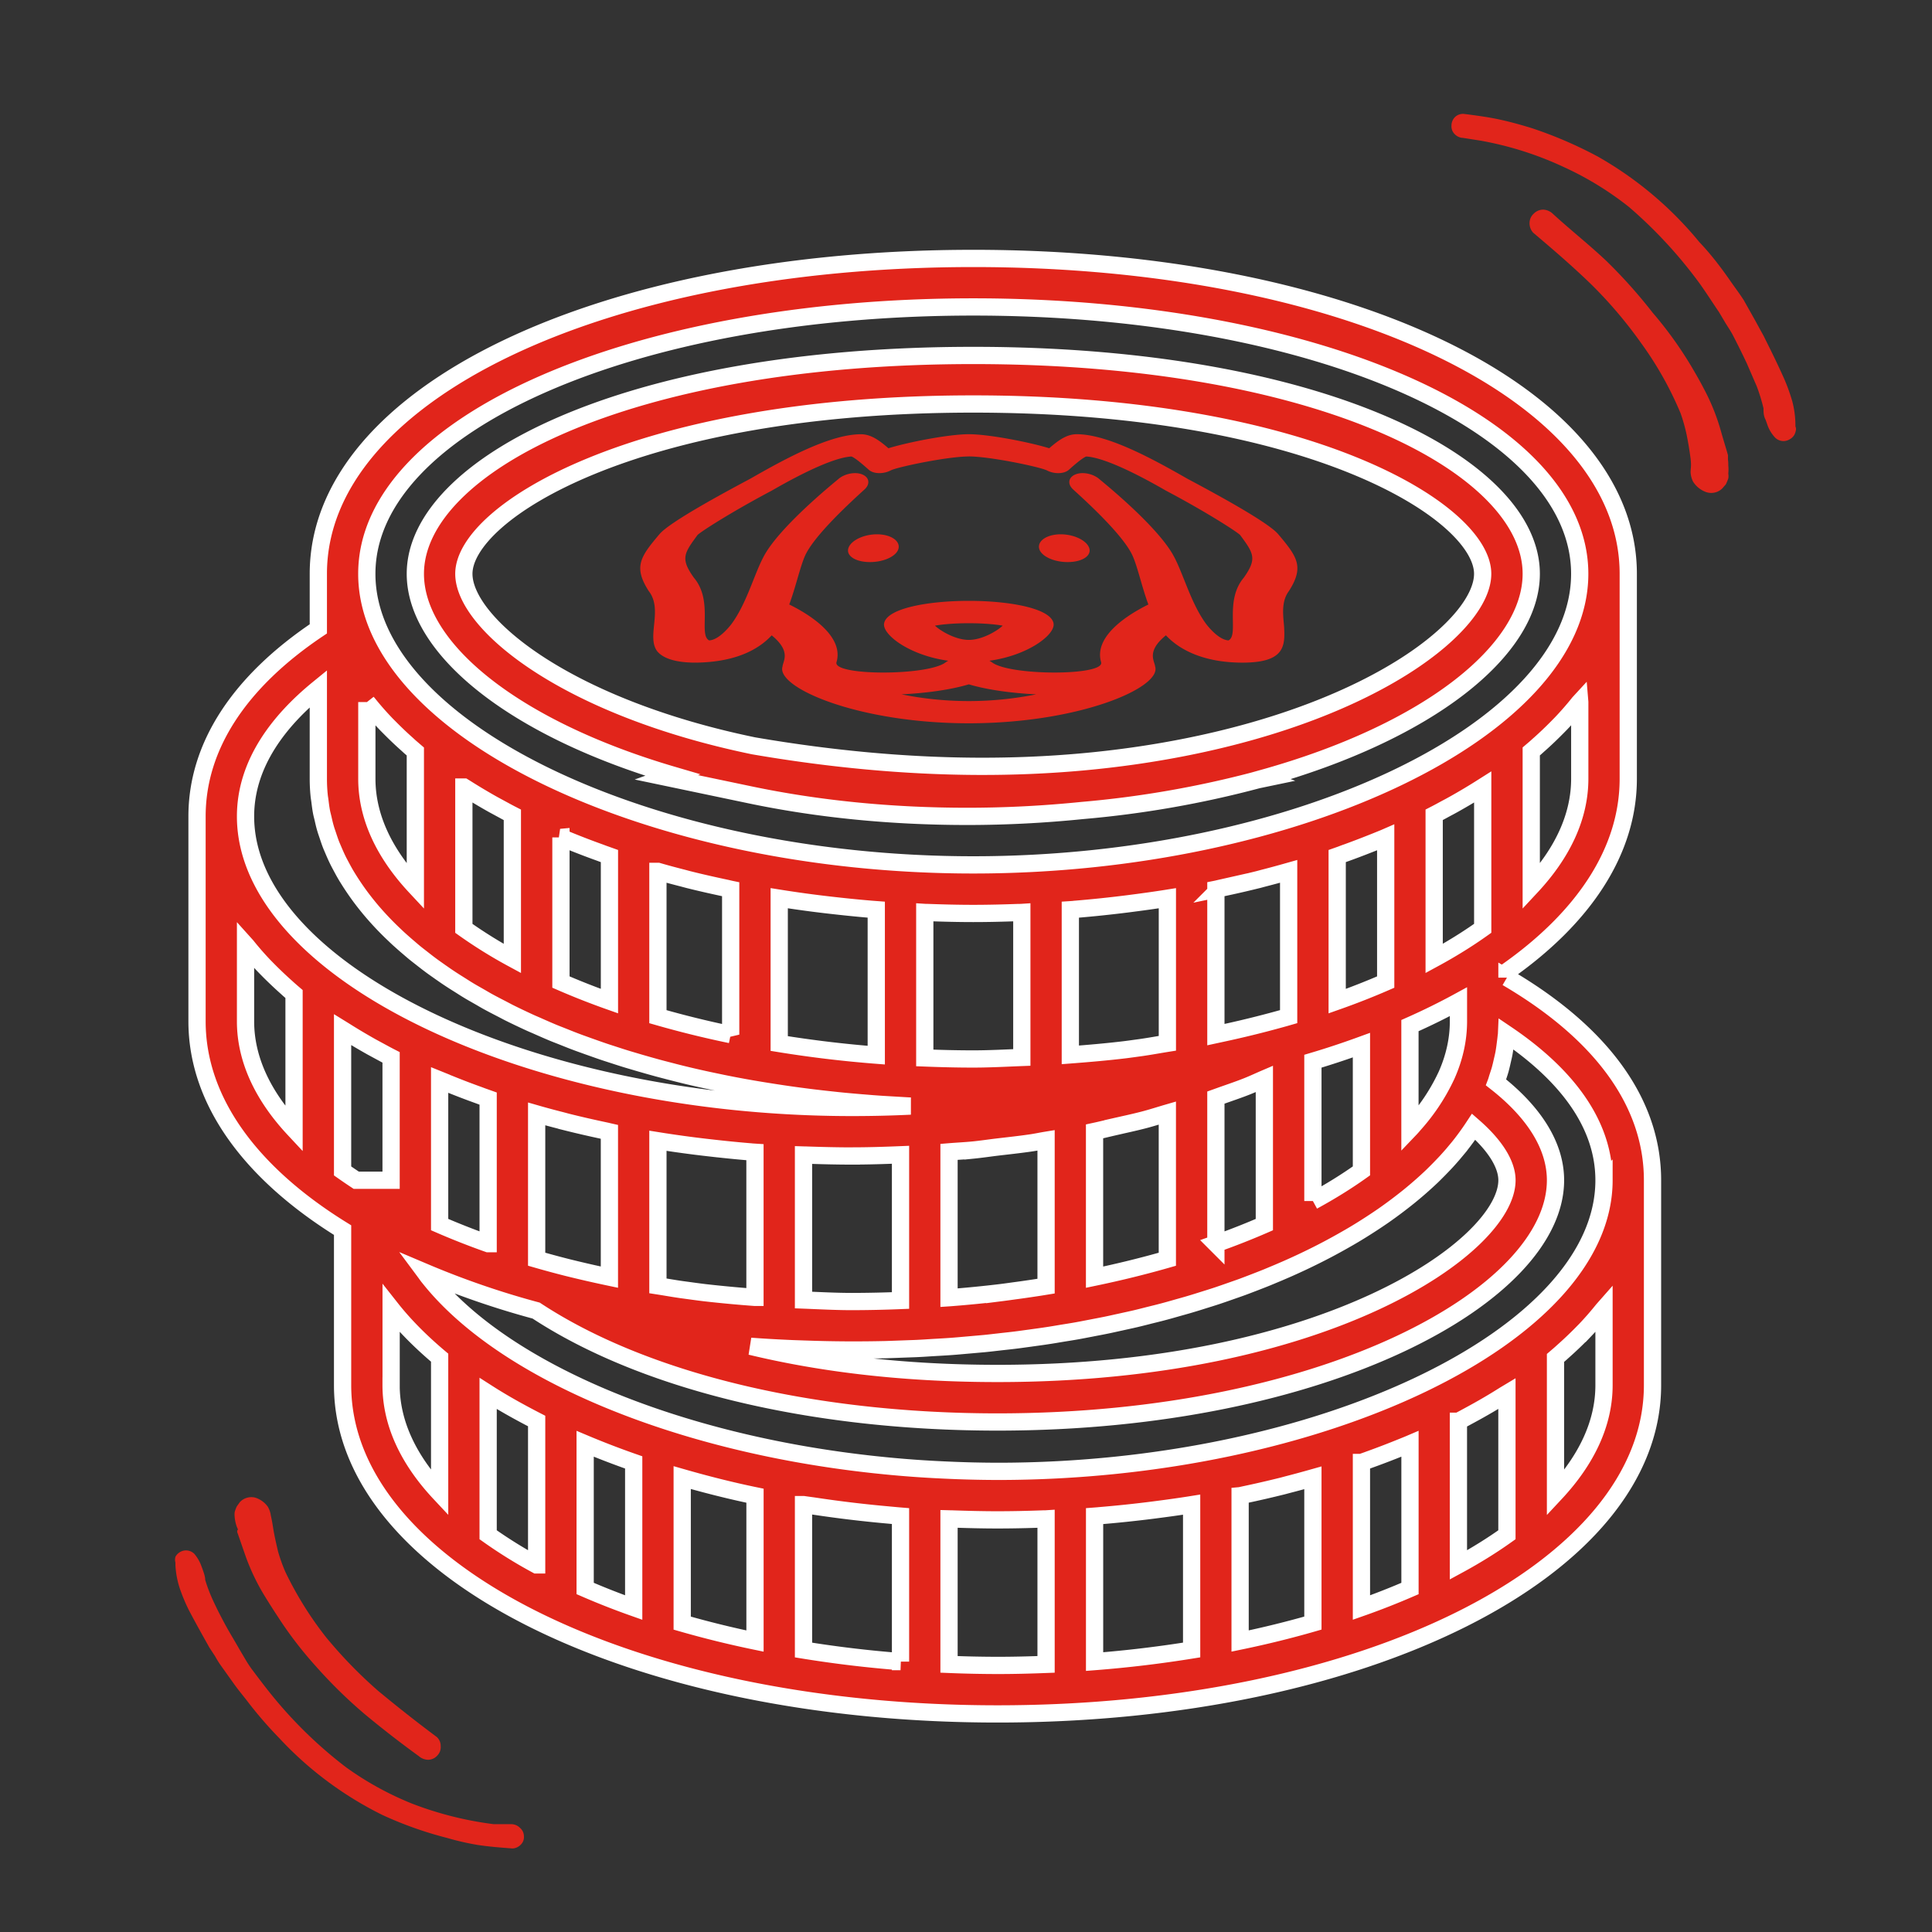 <svg xmlns="http://www.w3.org/2000/svg" width="56" height="56" viewBox="0 0 56 56">
  <rect x="0" y="0" width="56" height="56" fill="#333333" stroke="none"/>
  <g fill="#E1251B">
    <path stroke="#FFF" stroke-width=".5" d="M19.495 22.466l-.181.065 2.426.508c1.976.414 4.096.624 6.298.624 1.135 0 2.248-.06 3.33-.17a29.601 29.601 0 0 0 5.088-.89l.192-.04-.024-.009c4.794-1.34 7.76-3.712 7.76-5.922 0-3.111-6.05-6.329-16.173-6.329-10.123 0-16.172 3.218-16.172 6.329 0 2.162 2.841 4.48 7.456 5.834zM28.21 11.71c9.832 0 14.766 3.155 14.766 4.922 0 1.448-3.034 3.937-8.704 5.042-3.78.736-7.923.718-12.43-.056-5.476-1.132-8.397-3.563-8.397-4.986 0-1.767 4.934-4.922 14.765-4.922z"/>
    <path stroke="#FFF" stroke-width=".5" d="M43.68 28.337v-.177c2.219-1.56 3.516-3.484 3.516-5.588v-5.94c0-5.211-8.161-9.141-18.985-9.141-10.823 0-18.984 3.93-18.984 9.14v1.597c-2.294 1.537-3.516 3.407-3.516 5.435v5.94c0 2.318 1.572 4.418 4.219 6.053v4.494c0 5.343 8.34 9.529 18.985 9.529s18.984-4.186 18.984-9.529v-5.94c0-2.24-1.467-4.26-4.219-5.873zm2.813 5.873c0 4.495-8.214 8.438-17.578 8.438a34.207 34.207 0 0 1-1.562-.04 31.216 31.216 0 0 1-1.704-.123l-.292-.03c-5.785-.622-10.705-2.708-12.858-5.343l-.086-.106c-.032-.041-.06-.083-.092-.126a24.62 24.62 0 0 0 3.22 1.108c3.122 2.053 7.978 3.229 13.374 3.229 9.53 0 16.172-3.693 16.172-7.007 0-.977-.594-1.95-1.722-2.835.019-.05.031-.101.048-.152.024-.073.049-.145.07-.219a5.61 5.61 0 0 0 .062-.256c.017-.073.035-.147.049-.222a4.52 4.52 0 0 0 .038-.26c.01-.075.02-.15.027-.225.002-.022.007-.043.008-.065 1.455.983 2.826 2.399 2.826 4.234zm-14.674 9.729l.063-.006a35.618 35.618 0 0 0 1.5-.157c.39-.05.777-.102 1.158-.163v4.213c-.91.147-1.849.261-2.813.336v-4.216l.092-.007zm4.127-.585l.117-.026a30.5 30.5 0 0 0 1.118-.257l.142-.038c.246-.063.491-.13.732-.198v4.211c-.676.195-1.38.369-2.11.52v-4.212h0zm3.516-.964l.112-.04c.054-.018.104-.038.158-.057.29-.105.574-.214.853-.327l.237-.096.047-.02v4.194c-.449.194-.917.38-1.407.552V42.39h0zm2.812-1.194c.121-.062.238-.126.355-.19a16.505 16.505 0 0 0 .99-.579l.06-.036v4.095c-.427.305-.897.598-1.406.874v-4.164h.001zm-28.125-.805c.438.28.912.544 1.406.798v4.171a13.625 13.625 0 0 1-1.406-.874v-4.095zM9.93 29.844l.06.037c.253.16.516.316.787.468l.203.11c.118.064.235.128.356.19v3.561h-1.01c-.137-.09-.268-.18-.396-.27v-4.096zm3.096 1.575c.278.113.562.222.853.326.053.02.105.04.158.058l.112.04v4.205a21.62 21.62 0 0 1-1.406-.553v-4.192l.047.019a7.9 7.9 0 0 0 .236.097zm3.403 1.104c.366.092.74.177 1.118.257.04.008.077.018.117.027v4.212a34.153 34.153 0 0 1-1.234-.283 28.723 28.723 0 0 1-.875-.237v-4.211c.24.069.485.134.732.197l.142.038zm4.104.743c.394.045.792.087 1.195.12.021.001.041.004.062.006l.093.006v4.207a36.6 36.6 0 0 1-1.44-.134c-.23-.027-.455-.06-.682-.09-.233-.033-.46-.074-.691-.11v-4.205a32.787 32.787 0 0 0 1.463.2zm4.163.24c.472 0 .94-.015 1.406-.034v4.224a36.385 36.385 0 0 1-1.406.03c-.471 0-.938-.026-1.406-.044v-4.203c.03.001.063 0 .094.002.434.015.87.026 1.312.026zM10.633 20.352c.011.014.025.027.036.04.156.195.324.387.503.575.04.043.082.083.123.125.159.16.325.32.5.475.041.037.08.075.123.111l.121.104v3.917c-.903-.968-1.406-2.026-1.406-3.126V20.35zm2.813 2.461l.06.037c.253.16.516.317.787.469l.203.11c.118.064.234.128.355.19v4.164a13.625 13.625 0 0 1-1.406-.874v-4.096h0zm2.812 1.46l.047.019a22.45 22.45 0 0 0 1.09.423c.053.02.104.04.158.058l.112.04v4.205a21.62 21.62 0 0 1-1.406-.553v-4.192h0zm2.813.984c.24.07.485.135.732.198l.142.038c.365.092.74.176 1.118.256.04.009.077.019.116.027v4.213a28.906 28.906 0 0 1-2.109-.52v-4.212h0zm3.515.778a32.787 32.787 0 0 0 1.463.2c.394.045.792.087 1.195.12l.063.005.092.007v4.217a34.114 34.114 0 0 1-2.813-.337v-4.212h0zm5.625.442c.442 0 .879-.011 1.313-.027.03 0 .063 0 .094-.002v4.203c-.469.018-.935.044-1.407.044-.473 0-.941-.012-1.406-.03v-4.217c.031.002.063.001.094.002.434.016.87.027 1.312.027zm2.968-.121a35.618 35.618 0 0 0 1.5-.157c.39-.05.777-.102 1.158-.163v4.204c-.265.042-.524.091-.792.128-.14.019-.28.039-.422.057-.527.064-1.062.11-1.599.151v-4.207l.092-.006c.021-.003.042-.006.063-.007zm5.3-.863l.141-.038c.247-.063.492-.13.732-.198v4.211c-.09.026-.18.052-.271.076l-.003.001a29.347 29.347 0 0 1-1.659.406l-.176.038v-4.213c.04-.008.077-.018.117-.027a30 30 0 0 0 1.118-.256zm2.55-.777c.29-.105.574-.215.853-.327l.237-.096.046-.02v4.193c-.448.195-.916.38-1.406.553v-4.205l.113-.04c.052-.02.104-.04.156-.058zm3.1-1.398c.272-.152.535-.308.788-.468l.06-.038v4.096c-.428.305-.898.598-1.407.874v-4.164c.121-.062.238-.126.355-.19.07-.036.137-.073.204-.11zM22.957 39.092l.08.003.09.003.177.006a39.502 39.502 0 0 0 2.371.016l.316-.011.131-.005.193-.007c.11-.004.219-.007.327-.013.127-.006.252-.015.378-.023.19-.011.381-.021.57-.035.138-.01.275-.023.413-.035l.521-.046c.138-.013.273-.03.41-.045.169-.02.34-.037.508-.058.138-.017.273-.037.41-.055.162-.023.325-.044.486-.069.138-.02.272-.043.407-.066.158-.026.316-.05.472-.078.135-.024.268-.051.401-.076.152-.03.305-.058.455-.089.134-.027.265-.058.397-.086.147-.033.294-.064.44-.098.13-.031.257-.063.385-.096.144-.036.287-.07.428-.108.125-.033.247-.068.37-.103.14-.04.281-.078.42-.12.122-.036.242-.074.362-.112.134-.042.268-.083.4-.127.119-.04.236-.08.354-.122.128-.045.257-.089.383-.135.116-.043.23-.087.342-.13.124-.048.248-.096.369-.145l.328-.137c.12-.052.24-.102.356-.155a18.239 18.239 0 0 0 .653-.307 17.113 17.113 0 0 0 .909-.483 12.48 12.48 0 0 0 .576-.344 15.934 15.934 0 0 0 .544-.358 13.46 13.46 0 0 0 .764-.574 11.26 11.26 0 0 0 .659-.58 12.493 12.493 0 0 0 .402-.41c.067-.073.132-.146.196-.22l.168-.201a7.98 7.98 0 0 0 .437-.6c.62.542.965 1.087.965 1.552 0 1.901-5.211 5.6-14.765 5.6-2.894 0-5.263-.33-7.158-.787.396.03.796.051 1.2.069zm12.286-3.043v-4.235l.134-.048c.258-.092.522-.18.771-.279.172-.068.332-.144.5-.216v4.225c-.448.195-.916.38-1.405.553zm-2.965-3.384c.294-.067.593-.13.88-.205.231-.06.451-.132.678-.198V36.5c-.676.194-1.38.368-2.11.52v-4.226c.187-.04.368-.086.552-.128zm5.777 2.148V30.76c.485-.144.952-.3 1.407-.466v3.645c-.428.305-.898.597-1.407.874zm-9.853-1.478c.232-.023.458-.057.688-.085.339-.04.68-.076 1.015-.126.14-.021.276-.05.416-.073v4.228l-.178.029c-.21.032-.422.064-.636.093-.165.022-.33.046-.497.067a34.168 34.168 0 0 1-1.472.145l-.03.002v-4.228c.231-.019.464-.03.694-.052zm14.072-3.732c0 .535-.12 1.06-.347 1.569l-.064.132a5.756 5.756 0 0 1-.847 1.256c-.043.048-.081.096-.126.143l-.022.023v-2.998c.492-.218.962-.45 1.406-.692v.567zM16.961 41.849c.452.19.921.37 1.407.54v4.207a21.62 21.62 0 0 1-1.407-.553v-4.194zm2.813.98c.68.195 1.38.374 2.11.525v4.213a28.906 28.906 0 0 1-2.11-.52V42.83zm3.516.783c.11.017.223.03.334.047a35.508 35.508 0 0 0 2.116.253c.12.011.24.023.362.033v4.218a34.114 34.114 0 0 1-2.812-.336v-4.215zm22.5-23.261v2.221c0 1.1-.503 2.159-1.406 3.127V21.78l.12-.102c.042-.037.082-.075.124-.111.175-.156.341-.315.5-.476l.122-.124c.18-.189.347-.38.503-.575.012-.016.026-.03.037-.042zM28.21 8.897c9.858 0 17.579 3.398 17.579 7.735 0 4.495-8.214 8.437-17.579 8.437-9.364 0-17.578-3.942-17.578-8.437 0-4.337 7.721-7.735 17.578-7.735zM9.227 19.96v2.612c0 .162.008.323.024.483.005.054.015.107.022.16.013.106.026.212.046.318.012.062.029.124.044.187.021.094.042.19.07.283.018.066.042.131.064.197.029.088.058.176.091.263.026.068.057.135.085.203.036.083.073.168.113.25.033.068.069.135.105.202.043.081.087.162.134.242a7.934 7.934 0 0 0 .421.632 8.53 8.53 0 0 0 .336.422 8.813 8.813 0 0 0 .59.625c.064.06.127.122.193.182.078.07.157.14.238.21.069.058.137.118.208.177.084.068.172.136.259.204.073.057.146.114.222.17.09.067.186.133.28.2.078.053.153.108.233.16.1.067.204.133.308.198.08.05.157.101.238.15.112.069.229.134.345.2.078.045.153.09.232.134.145.08.294.156.443.233l.165.087c.206.103.417.203.632.302.075.034.153.066.229.1.144.064.289.128.438.19.092.038.187.074.28.111.137.055.273.11.413.162.103.039.207.075.311.113.136.048.271.097.409.144.109.038.22.073.331.109.138.045.275.09.415.132l.347.103c.14.04.28.081.423.12.12.034.24.065.36.096a25.88 25.88 0 0 0 1.251.298l.382.08a29.302 29.302 0 0 0 1.32.237 32.724 32.724 0 0 0 .882.13c.131.017.263.035.396.051.168.02.339.04.509.058.13.014.26.029.392.041.176.017.353.032.53.047.131.01.26.022.392.031.185.014.372.024.559.035l.374.022.08.004c-.561.027-1.126.04-1.695.04-9.365 0-17.579-3.942-17.579-8.437 0-1.549.995-2.794 2.11-3.703zm-2.11 9.643v-2.222l.036.04c.156.196.324.388.503.576l.123.125c.159.16.326.319.5.475.042.037.08.074.124.111.04.036.08.07.12.104v3.917c-.903-.967-1.406-2.026-1.406-3.126zm4.22 10.547v-2.222c.392.497.868.972 1.406 1.425v3.922c-.904-.966-1.407-2.025-1.407-3.125zm16.171 8.093v-4.217c.034.001.069 0 .102.002.432.015.867.026 1.305.026.441 0 .878-.01 1.312-.026.03-.002.063 0 .094-.002v4.217c-.465.018-.933.03-1.406.03a36.3 36.3 0 0 1-1.407-.03zM46.493 37.93v2.222c0 1.1-.503 2.158-1.406 3.126V39.36l.12-.103c.042-.036.082-.074.124-.111.175-.156.341-.314.5-.475l.123-.125a8.86 8.86 0 0 0 .502-.575l.037-.042z"/>
    <path d="M31.213 12.586c.884 0 2.177.702 3.205 1.291.825.439 2.347 1.264 2.634 1.61.548.65.758.94.309 1.643-.205.273-.18.618-.148.948l.007.085c.03.554.03 1.044-1.206 1.044-1.083 0-1.806-.348-2.219-.792-.578.47-.326.746-.313.904.197.608-2.187 1.646-5.4 1.646-3.219 0-5.597-1.039-5.4-1.646.013-.16.26-.435-.314-.903-.403.433-.997.69-1.763.767-.779.077-1.34-.034-1.56-.312-.308-.424.178-1.205-.242-1.74-.45-.703-.239-.995.309-1.644.287-.346 1.81-1.171 2.634-1.61 1.028-.589 2.321-1.29 3.205-1.29.268 0 .497.141.8.406.574-.177 1.754-.407 2.331-.407.576 0 1.756.23 2.33.407.304-.265.533-.407.801-.407zm-3.131 7.25c-.53.158-1.23.254-1.951.29 1.286.26 2.617.26 3.902 0-.721-.036-1.422-.132-1.951-.29zm0-6.605c-.599 0-1.998.289-2.253.398-.214.117-.502.113-.644-.01-.172-.152-.387-.34-.503-.387-.44.022-1.27.388-2.31.988-1.078.57-1.98 1.136-2.152 1.284l-.062.086c-.343.468-.417.632-.047 1.153.575.68.125 1.655.444 1.819.266-.01.562-.362.649-.477.438-.594.657-1.443.932-1.954.458-.871 2.094-2.183 2.157-2.239.178-.159.484-.223.69-.144.21.08.25.273.082.433-.373.34-1.488 1.353-1.74 1.95-.14.328-.263.893-.448 1.39.302.15 1.62.82 1.37 1.672-.118.398 2.63.401 3.157.01a.563.563 0 0 1 .082-.051c-1.131-.155-1.924-.764-1.859-1.087.17-.865 4.74-.865 4.91 0 .065.323-.731.933-1.859 1.087.031.016.06.035.082.051.526.39 3.275.389 3.156-.01-.248-.853 1.07-1.521 1.37-1.671-.19-.517-.303-1.055-.447-1.39-.253-.6-1.367-1.612-1.74-1.951-.168-.16-.128-.353.082-.433.206-.08.512-.015.69.144.063.056 1.7 1.368 2.157 2.24.275.51.494 1.359.932 1.953.087.115.383.466.65.477.314-.162-.13-1.142.443-1.819.39-.552.286-.703-.11-1.239-.172-.148-1.073-.715-2.15-1.284-1.04-.6-1.87-.966-2.31-.988-.07.029-.21.122-.504.388-.143.122-.43.126-.644.01-.255-.11-1.654-.4-2.253-.4zm.982 4.904c-.526-.094-1.439-.094-1.964 0 .17.16.602.413.982.413s.813-.253.982-.413zm-3.645-2.648c.387 0 .668.18.627.402-.042.223-.413.403-.83.403-.416 0-.696-.18-.625-.403.07-.222.441-.402.828-.402zm5.326 0c.387 0 .757.18.828.402.07.223-.21.403-.626.403-.416 0-.787-.18-.829-.403-.04-.222.24-.402.627-.402zM5.208 44.993a.343.343 0 0 1 .423.044c.076.09.138.19.185.3l.053.14c.035.106.079.212.079.317.062.205.138.405.229.6.097.21.176.369.317.633.14.264.3.52.449.784l.203.343c.06.098.124.192.193.282.185.247.379.502.573.74a12.646 12.646 0 0 0 2.122 2.052c.59.425 1.229.776 1.902 1.048.766.296 1.564.497 2.378.599h.485a.361.361 0 0 1 .281.114c.068.06.106.147.106.238a.3.3 0 0 1-.088.238.361.361 0 0 1-.238.114c-.343-.026-.696-.052-1.03-.105a7.83 7.83 0 0 1-.88-.203 10.859 10.859 0 0 1-1.859-.66 10.304 10.304 0 0 1-2.994-2.228c-.317-.326-.608-.66-.881-1.013-.14-.185-.29-.361-.423-.546l-.396-.555a2.483 2.483 0 0 1-.158-.255l-.168-.256c-.202-.36-.405-.722-.599-1.092a5.222 5.222 0 0 1-.255-.608 2.563 2.563 0 0 1-.132-.686v-.08a.317.317 0 0 1 0-.167.352.352 0 0 1 .123-.132zm2.088-1.598l.096.013a.713.713 0 0 1 .37.264.678.678 0 0 1 .088.255c.027.124.035.159.07.379.036.22.089.45.141.67.058.2.128.398.212.59a10.19 10.19 0 0 0 1.18 1.893 13.21 13.21 0 0 0 1.506 1.55 42.06 42.06 0 0 0 1.7 1.338.343.343 0 0 1 .114.265c.01.1-.026.2-.097.273a.361.361 0 0 1-.264.123.423.423 0 0 1-.273-.106 30.168 30.168 0 0 1-1.576-1.224 13.914 13.914 0 0 1-1.41-1.383c-.397-.44-.76-.911-1.083-1.409a22.763 22.763 0 0 1-.387-.607 6.226 6.226 0 0 1-.573-1.198l-.22-.634c-.017-.035-.026-.08.009-.115a.828.828 0 0 1-.053-.132 1.162 1.162 0 0 1-.044-.229.687.687 0 0 1 0-.14.942.942 0 0 1 .062-.168l.088-.123c.112-.12.28-.17.44-.132l-.096-.013zM44.74 6.076c.103.008.2.052.273.124.529.484 1.048.89 1.55 1.365.48.468.927.968 1.339 1.497.416.484.79 1.002 1.118 1.55.124.211.247.422.361.643.218.405.389.833.511 1.277.062.22.132.44.194.66v.132a.88.88 0 0 1 .009.159c.008.082.008.164 0 .246a.396.396 0 0 1 0 .141c-.02.057-.044.113-.07.168l-.107.123a.458.458 0 0 1-.457.105.74.74 0 0 1-.388-.308.696.696 0 0 1-.07-.264c0-.132.026-.167 0-.396a9.538 9.538 0 0 0-.115-.696 5.064 5.064 0 0 0-.176-.625 10.048 10.048 0 0 0-1.145-2.035 12.682 12.682 0 0 0-1.453-1.708c-.537-.52-1.1-1.004-1.673-1.488a.396.396 0 0 1-.106-.282c0-.105.045-.204.123-.273a.388.388 0 0 1 .282-.115zm-2.307-2.774c.352.044.74.097 1.057.168.317.07.634.158.942.255a12.18 12.18 0 0 1 1.876.81 10.506 10.506 0 0 1 2.95 2.484c.335.352.616.722.88 1.1.133.194.282.388.406.582l.326.58.15.274c.052.097.105.185.149.282.194.387.379.766.555 1.162.09.21.166.424.229.643.06.233.09.473.088.713l.012.04.006.04a.45.45 0 0 1-.053.176.352.352 0 0 1-.132.123.343.343 0 0 1-.44-.07 1.04 1.04 0 0 1-.203-.344l-.053-.15c-.062-.114-.062-.228-.062-.334a5.284 5.284 0 0 0-.194-.634l-.29-.67a24.617 24.617 0 0 0-.414-.836c-.062-.115-.141-.23-.211-.344l-.177-.299c-.185-.273-.36-.546-.546-.81a13.21 13.21 0 0 0-2.07-2.246 9.168 9.168 0 0 0-1.884-1.154 9.749 9.749 0 0 0-2.413-.766l-.51-.08a.352.352 0 0 1-.238-.105.317.317 0 0 1-.097-.255c0-.093.038-.182.105-.247a.335.335 0 0 1 .256-.088z"/>
  </g>
</svg>
